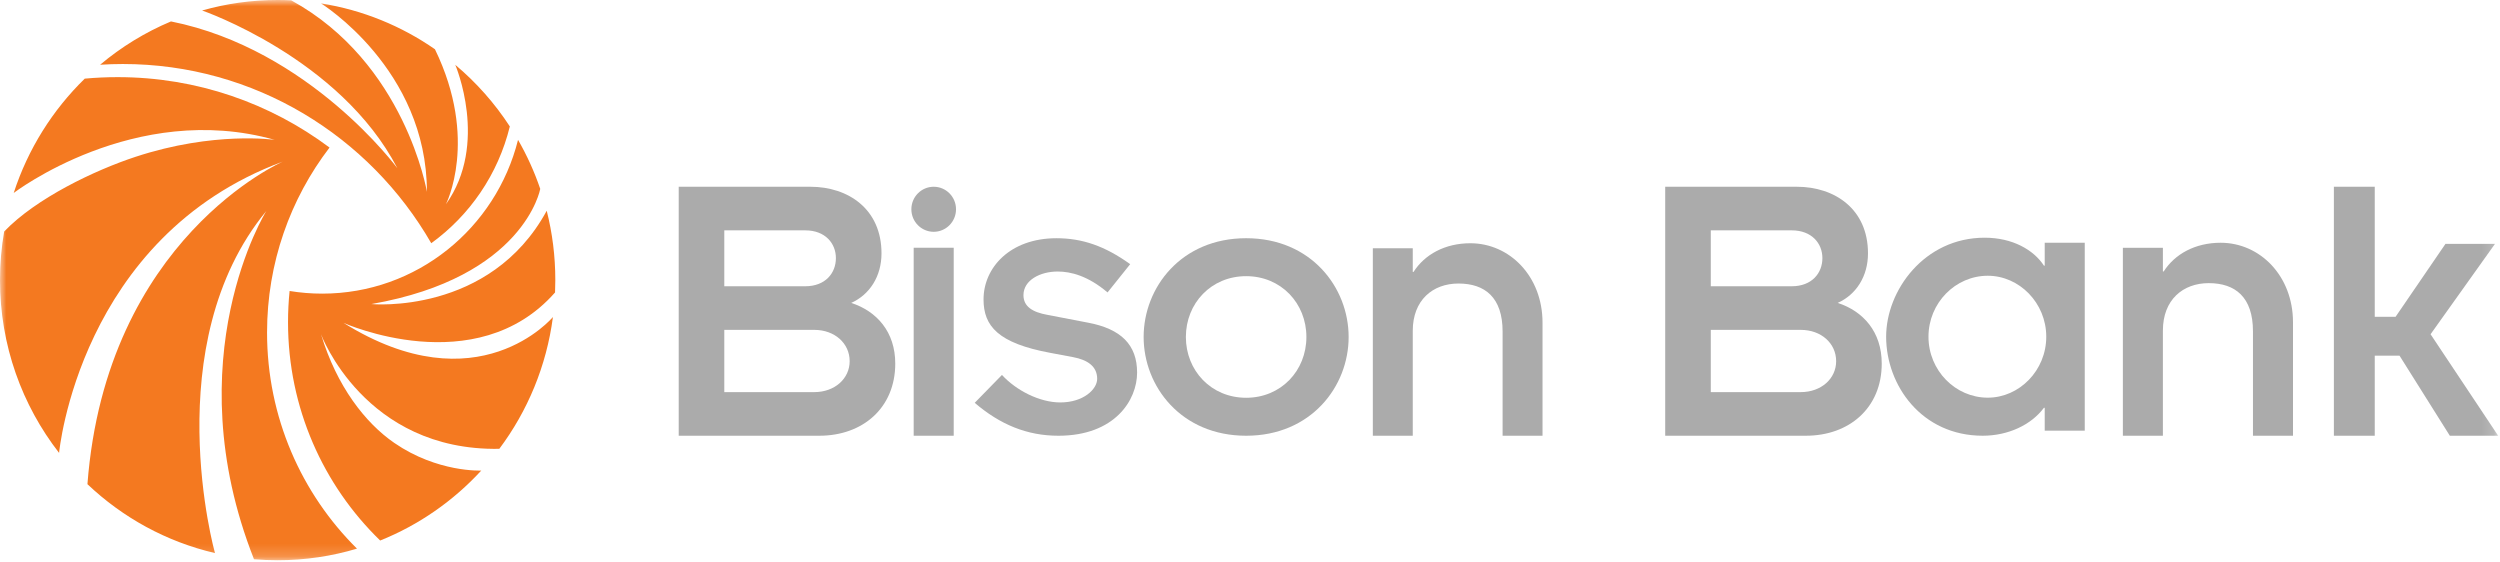<?xml version="1.0" encoding="UTF-8"?> <svg xmlns="http://www.w3.org/2000/svg" width="200" height="45" viewBox="0 0 200 45" fill="none"><g clip-path="url(#clip0_285_1224)"><path fill-rule="evenodd" clip-rule="evenodd" d="M57.944 31.369H65.144C66.778 31.369 67.973 30.291 67.973 28.895C67.973 27.468 66.778 26.39 65.144 26.39H57.944V31.369ZM57.944 22.901H64.421C66.023 22.901 66.872 21.854 66.872 20.649C66.872 19.475 66.023 18.428 64.421 18.428H57.944V22.901ZM54.297 14.94H64.829C67.848 14.94 70.52 16.715 70.52 20.268C70.52 22.108 69.577 23.567 68.099 24.233C70.142 24.899 71.621 26.548 71.621 29.086C71.621 32.638 69.01 34.858 65.552 34.858H54.297V14.94Z" fill="#ABABAB"></path><mask id="mask0_285_1224" style="mask-type:luminance" maskUnits="userSpaceOnUse" x="0" y="0" width="200" height="45"><path d="M0 44.819H199.853V0H0V44.819Z" fill="#ABABAB"></path></mask><g mask="url(#mask0_285_1224)"><path fill-rule="evenodd" clip-rule="evenodd" d="M73.094 34.859H76.297V19.818H73.094V34.859ZM74.696 14.94C75.681 14.94 76.482 15.747 76.482 16.742C76.482 17.736 75.681 18.544 74.696 18.544C73.71 18.544 72.909 17.736 72.909 16.742C72.909 15.747 73.71 14.94 74.696 14.94Z" fill="#ABABAB"></path></g><mask id="mask1_285_1224" style="mask-type:luminance" maskUnits="userSpaceOnUse" x="0" y="0" width="200" height="45"><path d="M0 44.819H199.853V0H0V44.819Z" fill="#ABABAB"></path></mask><g mask="url(#mask1_285_1224)"><path fill-rule="evenodd" clip-rule="evenodd" d="M80.157 29.995C81.294 31.235 83.167 32.195 84.826 32.195C86.669 32.195 87.774 31.142 87.774 30.305C87.774 29.313 87.007 28.786 85.838 28.569L84.027 28.229C79.85 27.454 78.683 26.091 78.683 23.953C78.683 21.412 80.802 19.058 84.518 19.058C86.577 19.058 88.388 19.677 90.415 21.133L88.603 23.395C87.037 22.063 85.655 21.722 84.61 21.722C83.229 21.722 81.877 22.404 81.877 23.612C81.877 24.511 82.584 24.975 83.812 25.192L87.037 25.812C89.678 26.308 90.968 27.578 90.968 29.809C90.968 32.009 89.187 34.859 84.671 34.859C82.154 34.859 80.004 33.961 77.977 32.226L80.157 29.995Z" fill="#ABABAB"></path></g><mask id="mask2_285_1224" style="mask-type:luminance" maskUnits="userSpaceOnUse" x="0" y="0" width="200" height="45"><path d="M0 44.819H199.853V0H0V44.819Z" fill="#ABABAB"></path></mask><g mask="url(#mask2_285_1224)"><path fill-rule="evenodd" clip-rule="evenodd" d="M99.691 31.822C102.486 31.822 104.512 29.653 104.512 26.958C104.512 24.262 102.486 22.093 99.691 22.093C96.896 22.093 94.87 24.262 94.87 26.958C94.87 29.653 96.896 31.822 99.691 31.822ZM99.691 19.057C104.881 19.057 107.891 22.992 107.891 26.958C107.891 30.924 104.881 34.859 99.691 34.859C94.501 34.859 91.491 30.924 91.491 26.958C91.491 22.992 94.501 19.057 99.691 19.057Z" fill="#ABABAB"></path></g><mask id="mask3_285_1224" style="mask-type:luminance" maskUnits="userSpaceOnUse" x="0" y="0" width="200" height="45"><path d="M0 44.819H199.853V0H0V44.819Z" fill="#ABABAB"></path></mask><g mask="url(#mask3_285_1224)"><path fill-rule="evenodd" clip-rule="evenodd" d="M109.827 19.863H113.021V21.753H113.083C113.973 20.358 115.601 19.46 117.628 19.46C120.76 19.46 123.402 22.093 123.402 25.811V34.859H120.208V26.524C120.208 23.797 118.795 22.682 116.676 22.682C114.618 22.682 113.021 24.014 113.021 26.462V34.859H109.827V19.863Z" fill="#ABABAB"></path></g><mask id="mask4_285_1224" style="mask-type:luminance" maskUnits="userSpaceOnUse" x="0" y="0" width="200" height="45"><path d="M0 44.819H199.853V0H0V44.819Z" fill="#ABABAB"></path></mask><g mask="url(#mask4_285_1224)"><path fill-rule="evenodd" clip-rule="evenodd" d="M136.863 31.369H144.063C145.698 31.369 146.892 30.291 146.892 28.895C146.892 27.468 145.698 26.39 144.063 26.39H136.863V31.369ZM136.863 22.901H143.339C144.943 22.901 145.792 21.854 145.792 20.649C145.792 19.475 144.943 18.428 143.339 18.428H136.863V22.901ZM133.216 14.94H143.748C146.767 14.94 149.439 16.715 149.439 20.268C149.439 22.108 148.496 23.567 147.018 24.233C149.062 24.899 150.539 26.548 150.539 29.086C150.539 32.638 147.93 34.858 144.471 34.858H133.216V14.94Z" fill="#ABABAB"></path></g><mask id="mask5_285_1224" style="mask-type:luminance" maskUnits="userSpaceOnUse" x="0" y="0" width="200" height="45"><path d="M0 44.819H199.853V0H0V44.819Z" fill="#ABABAB"></path></mask><g mask="url(#mask5_285_1224)"><path fill-rule="evenodd" clip-rule="evenodd" d="M159.021 31.814C161.546 31.814 163.701 29.64 163.701 26.937C163.701 24.235 161.546 22.06 159.021 22.06C156.434 22.06 154.278 24.235 154.278 26.937C154.278 29.64 156.434 31.814 159.021 31.814ZM163.577 32.622H163.516C162.5 33.989 160.653 34.858 158.62 34.858C153.724 34.858 150.891 30.82 150.891 26.937C150.891 23.241 153.94 19.016 158.774 19.016C160.991 19.016 162.685 19.979 163.516 21.253H163.577V19.42H166.78V34.455H163.577V32.622Z" fill="#ABABAB"></path></g><mask id="mask6_285_1224" style="mask-type:luminance" maskUnits="userSpaceOnUse" x="0" y="0" width="200" height="45"><path d="M0 44.819H199.853V0H0V44.819Z" fill="#ABABAB"></path></mask><g mask="url(#mask6_285_1224)"><path fill-rule="evenodd" clip-rule="evenodd" d="M169.83 19.823H173.032V21.719H173.094C173.986 20.321 175.619 19.42 177.651 19.42C180.791 19.42 183.44 22.06 183.44 25.788V34.859H180.237V26.502C180.237 23.769 178.821 22.651 176.696 22.651C174.634 22.651 173.032 23.986 173.032 26.441V34.859H169.83V19.823Z" fill="#ABABAB"></path></g><mask id="mask7_285_1224" style="mask-type:luminance" maskUnits="userSpaceOnUse" x="0" y="0" width="200" height="45"><path d="M0 44.819H199.853V0H0V44.819Z" fill="#ABABAB"></path></mask><g mask="url(#mask7_285_1224)"><path fill-rule="evenodd" clip-rule="evenodd" d="M186.711 14.94H189.98V25.343H191.647L195.639 19.507H199.601L194.445 26.739L199.853 34.858H195.986L191.961 28.452H189.98V34.858H186.711V14.94Z" fill="#ABABAB"></path></g><mask id="mask8_285_1224" style="mask-type:luminance" maskUnits="userSpaceOnUse" x="0" y="0" width="200" height="45"><path d="M0 44.819H199.853V0H0V44.819Z" fill="white"></path></mask><g mask="url(#mask8_285_1224)"><path fill-rule="evenodd" clip-rule="evenodd" d="M6.995 38.734C9.806 41.401 13.305 43.339 17.197 44.245C17.197 44.245 12.517 27.562 21.306 16.879C21.306 16.879 13.97 28.645 20.32 44.739C20.945 44.792 21.576 44.819 22.212 44.819C24.417 44.819 26.547 44.495 28.558 43.892C24.118 39.496 21.364 33.373 21.364 26.602C21.364 21.03 23.228 15.897 26.363 11.804C21.624 8.264 15.76 6.171 9.41 6.171C8.524 6.171 7.646 6.212 6.781 6.291C4.209 8.798 2.235 11.927 1.097 15.436C1.097 15.436 10.787 8.027 21.976 11.188C21.976 11.188 17.131 10.476 10.838 12.547C7.568 13.623 2.879 15.864 0.333 18.522C0.114 19.785 -0.001 21.084 -0.001 22.409C-0.001 27.625 1.766 32.424 4.727 36.232C4.727 36.232 6.321 18.962 22.629 12.926C22.629 12.926 8.492 19.069 6.995 38.734Z" fill="#F47920"></path></g><mask id="mask9_285_1224" style="mask-type:luminance" maskUnits="userSpaceOnUse" x="0" y="0" width="200" height="45"><path d="M0 44.819H199.853V0H0V44.819Z" fill="white"></path></mask><g mask="url(#mask9_285_1224)"><path fill-rule="evenodd" clip-rule="evenodd" d="M43.219 15.111C43.219 15.111 41.954 22.184 29.706 24.326C29.706 24.326 39.185 25.228 43.738 16.86C44.187 18.635 44.425 20.493 44.425 22.409C44.425 22.74 44.417 23.07 44.404 23.397C38.072 30.589 27.483 25.83 27.483 25.83C38.248 32.547 44.234 25.361 44.234 25.361C43.721 29.287 42.202 32.893 39.945 35.906C29.147 36.094 25.682 26.742 25.682 26.742C26.94 30.911 29.229 33.838 31.542 35.432C35.004 37.816 38.501 37.645 38.501 37.645C36.27 40.071 33.514 41.998 30.414 43.242C25.87 38.834 23.042 32.638 23.042 25.776C23.042 24.933 23.085 24.1 23.168 23.279C24.017 23.418 24.889 23.491 25.777 23.491C33.333 23.491 39.677 18.258 41.443 11.188C42.155 12.425 42.752 13.738 43.219 15.111Z" fill="#F47920"></path></g><mask id="mask10_285_1224" style="mask-type:luminance" maskUnits="userSpaceOnUse" x="0" y="0" width="200" height="45"><path d="M0 44.819H199.853V0H0V44.819Z" fill="white"></path></mask><g mask="url(#mask10_285_1224)"><path fill-rule="evenodd" clip-rule="evenodd" d="M13.678 1.714C24.799 3.941 31.789 13.459 31.789 13.459C27.2 4.628 16.168 0.84 16.168 0.84C18.09 0.292 20.117 0 22.212 0C22.575 0 22.936 0.009 23.295 0.026C32.43 5.021 34.153 15.347 34.153 15.347C34.153 5.518 25.682 0.272 25.682 0.272C29.026 0.801 32.123 2.083 34.796 3.94C38.319 11.188 35.671 16.344 35.671 16.344C39.13 11.501 36.422 5.186 36.422 5.186C38.106 6.6 39.579 8.262 40.786 10.116C39.852 13.938 37.581 17.231 34.5 19.457C29.564 10.885 20.363 5.121 9.827 5.121C9.217 5.121 8.61 5.141 8.01 5.179C9.704 3.755 11.612 2.582 13.678 1.714Z" fill="#F47920"></path></g></g><defs><clipPath id="clip0_285_1224"><rect width="200" height="45" fill="white"></rect></clipPath></defs></svg> 